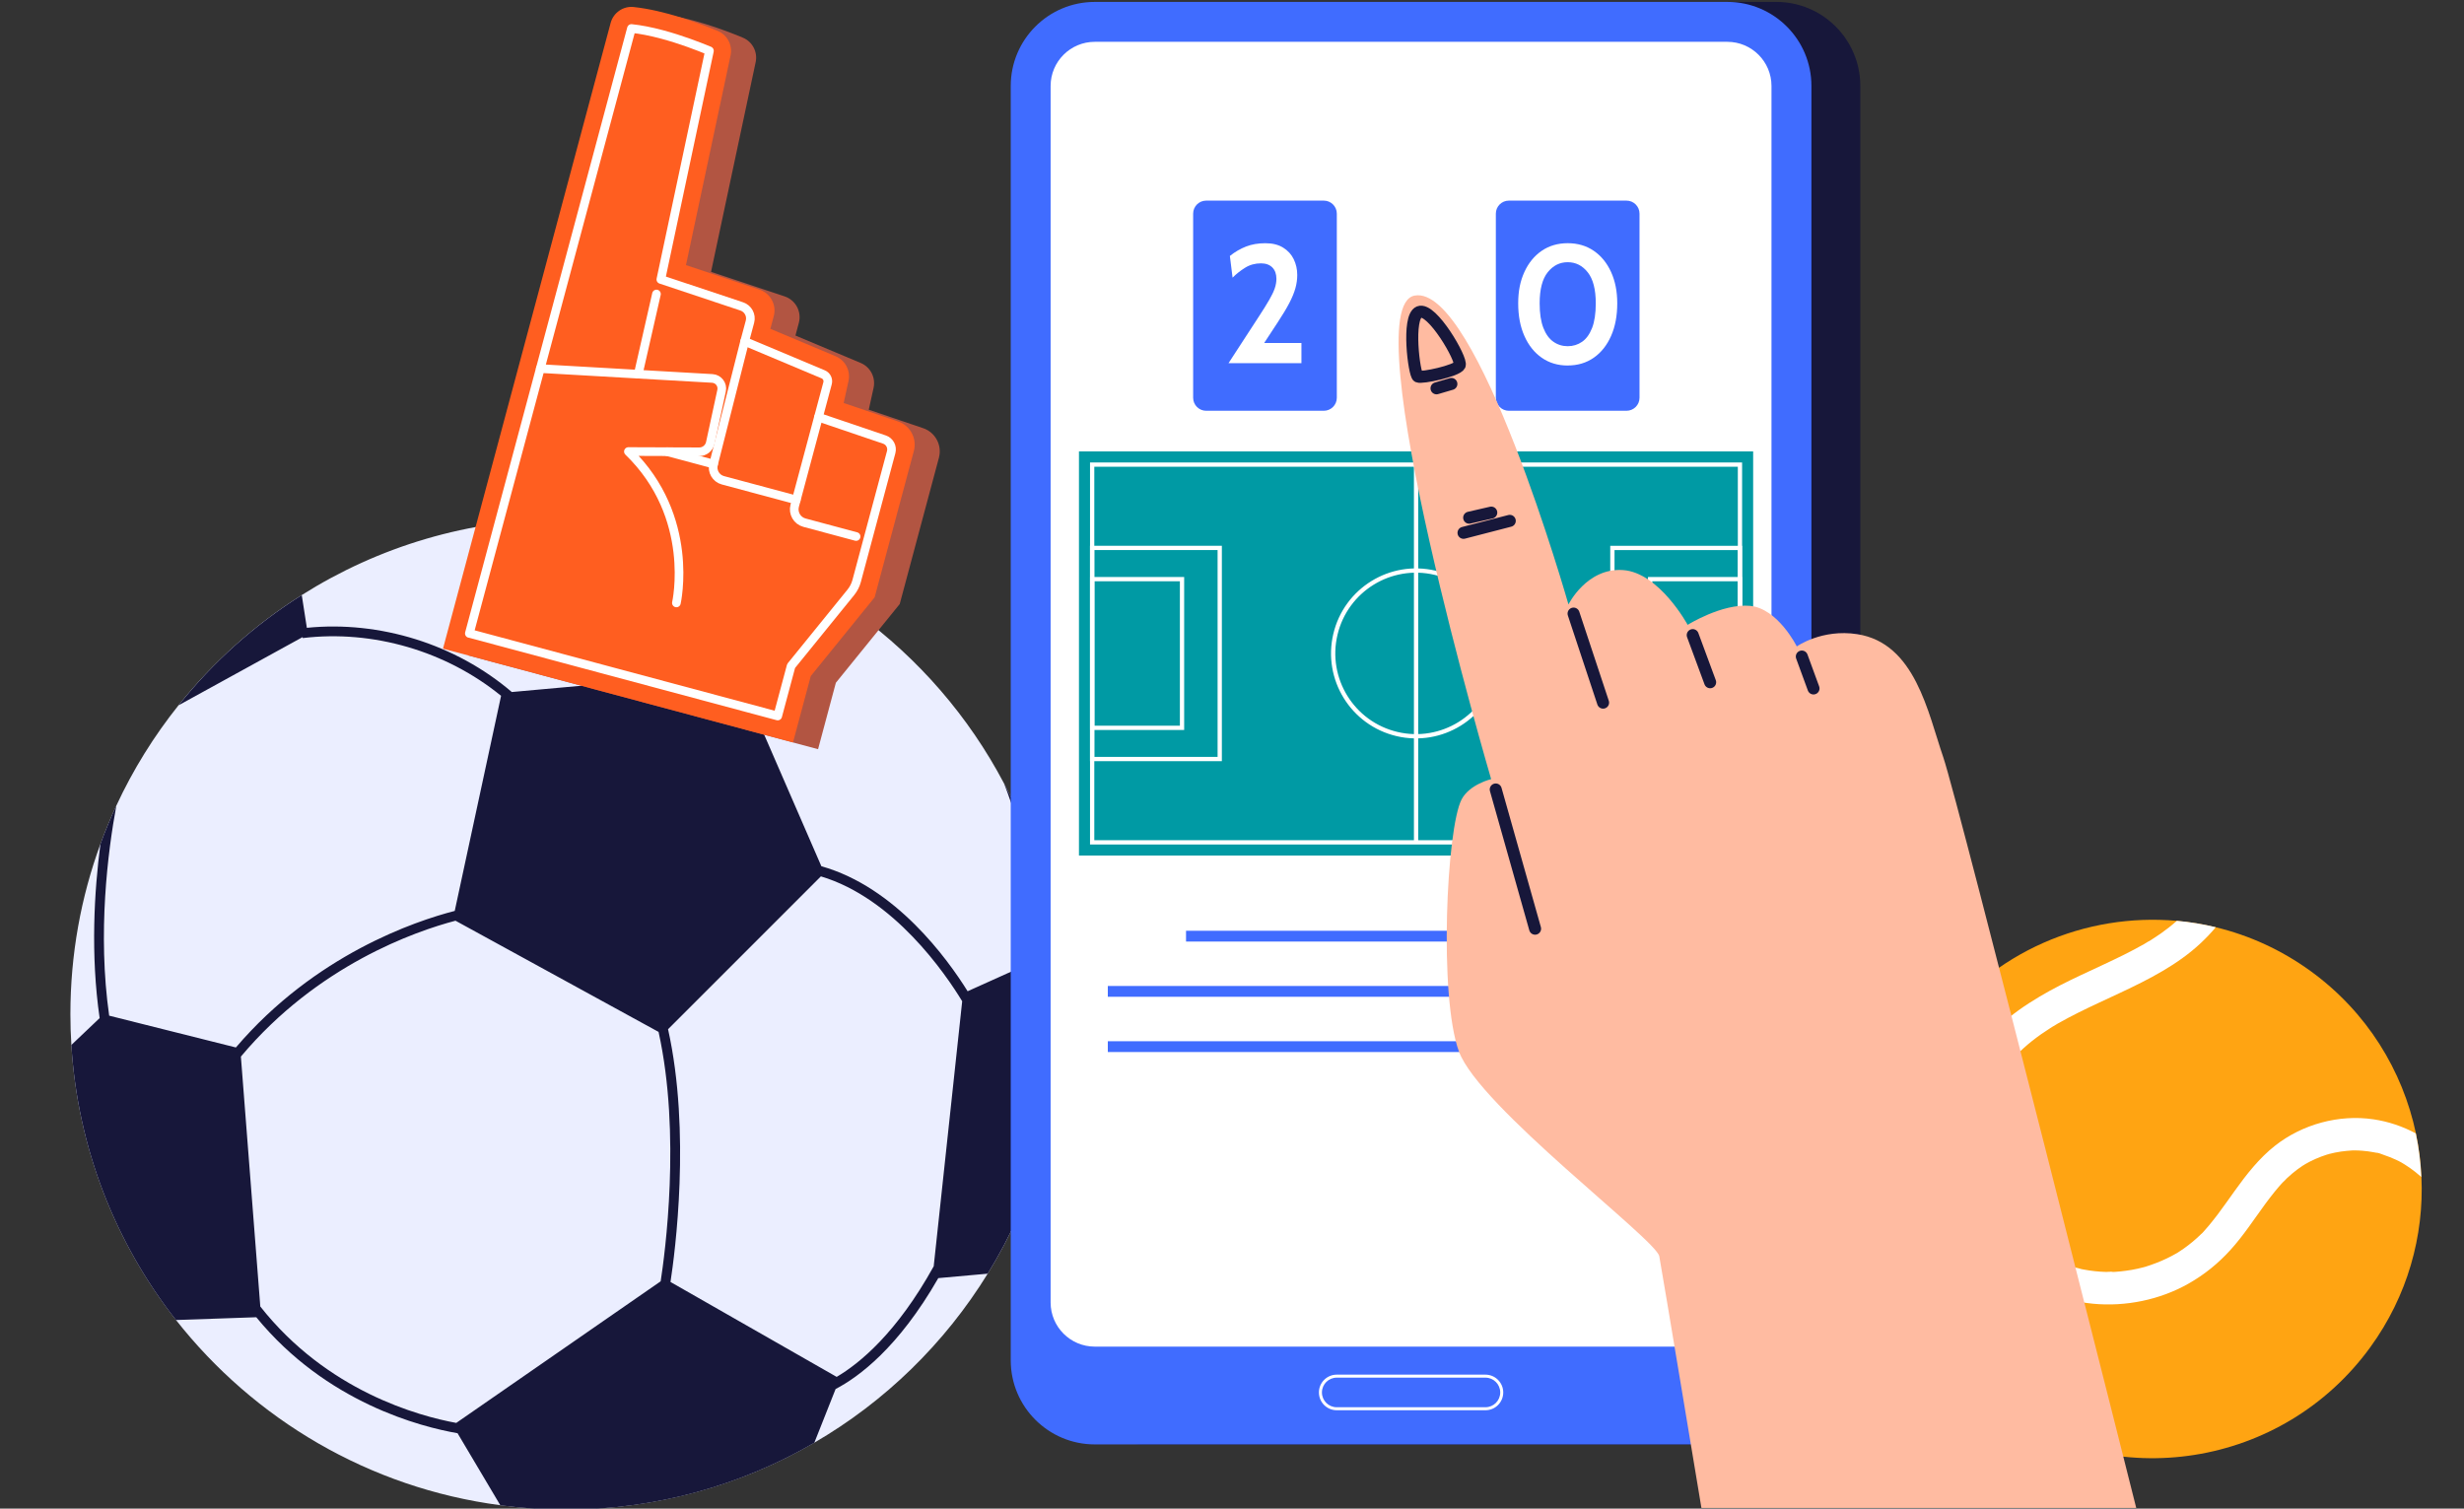 <svg width="490" height="300" viewBox="0 0 490 300" fill="none" xmlns="http://www.w3.org/2000/svg">
<rect x="0" y="0" width="490" height="300" fill="#333333" stroke="none"/>
<g clip-path="url(#clip0_2725_30175)">
<path d="M211 201.675C211 220.591 205.669 238.258 196.428 253.263C187.893 267.121 176.024 278.708 161.937 286.887C147.408 295.338 130.515 300.184 112.5 300.184C108.088 300.184 103.752 299.895 99.501 299.325C73.384 295.89 50.506 282.211 34.99 262.479C23.02 247.227 15.445 228.362 14.195 207.779C14.059 205.764 14 203.724 14 201.684C14 189.79 16.1 178.389 19.968 167.839C19.968 167.83 19.977 167.822 19.977 167.822C20.92 165.229 21.974 162.695 23.131 160.221C26.455 153.054 30.621 146.355 35.509 140.242C42.379 131.639 50.668 124.217 60.002 118.334C75.195 108.735 93.193 103.184 112.492 103.184C123.476 103.184 134.043 104.986 143.914 108.293C153.563 111.549 162.558 116.251 170.609 122.151C182.664 130.967 192.645 142.47 199.65 155.766C202.056 160.306 204.105 165.05 205.78 169.964C208.603 178.279 210.345 187.095 210.847 196.243C210.94 198.036 210.992 199.847 210.992 201.667L211 201.675Z" fill="#EBEEFF"/>
<path d="M210.855 196.25L206.128 191.88C207.455 184.297 207.081 176.841 205.788 169.972C204.113 165.049 202.065 160.314 199.659 155.774C203.561 165.755 206.545 178.592 204.147 191.838L192.424 197.117C188.428 190.699 178.124 176.416 163.34 172.259L146.999 134.664L154.515 120.263L170.617 122.158C162.566 116.258 153.571 111.548 143.922 108.301L152.815 119.319L145.325 133.678L101.779 137.614C90.659 128.118 75.577 123.391 61.022 124.845L60.011 118.341C50.667 124.224 42.378 131.646 35.517 140.25L60.181 126.69L60.198 126.885C74.166 125.202 88.746 129.487 99.645 138.371L90.43 181.143C82.531 183.175 62.638 189.883 46.91 208.297L21.711 201.972C19.364 185.513 21.456 169.283 23.131 160.229C21.974 162.703 20.92 165.236 19.976 167.829C19.976 167.829 19.968 167.838 19.968 167.846C18.744 177.215 17.979 189.763 19.815 202.456C18.65 203.579 16.363 205.747 14.195 207.795C15.445 228.378 23.02 247.243 34.99 262.495L50.965 261.942C64.916 278.98 83.773 283.758 90.991 285.007L99.501 299.341C103.76 299.902 108.087 300.2 112.5 300.2C130.523 300.2 147.408 295.362 161.937 286.903L166.171 276.217C170.745 273.836 178.651 268.021 186.592 254.163L196.419 253.279C205.661 238.282 210.991 220.607 210.991 201.691C210.991 199.872 210.94 198.061 210.847 196.267L210.855 196.25ZM131.39 254.793L90.736 282.958C83.288 281.598 65.044 276.65 51.764 259.809L47.904 210.108C63.173 191.906 82.659 185.173 90.583 183.09L130.965 205.202C135.471 225.555 132.215 249.445 131.382 254.801L131.39 254.793ZM185.682 251.808C178.345 265.054 170.957 271.116 166.383 273.802L133.337 254.929C134.23 249.113 137.41 225.147 132.853 204.667L163.246 174.273C177.767 178.618 188.003 193.615 191.344 199.107L185.682 251.8V251.808Z" fill="#17173A"/>
<path d="M471.367 267.904C453.993 291.823 420.513 297.125 396.587 279.751C372.668 262.376 367.366 228.896 384.741 204.978C396.228 189.164 414.759 181.484 432.911 183.118C435.509 183.351 438.093 183.769 440.651 184.394C447.262 185.989 453.674 188.879 459.521 193.124C470.696 201.244 477.805 212.877 480.443 225.402C481.041 228.252 481.406 231.156 481.539 234.066C481.539 234.066 481.539 234.07 481.539 234.079C481.539 234.079 481.546 234.099 481.539 234.099C482.058 245.779 478.775 257.712 471.367 267.904Z" fill="#FFA412"/>
<path d="M481.534 234.079C481.375 233.946 481.428 233.999 481.534 234.099C481.534 234.099 481.534 234.085 481.534 234.079ZM480.445 225.401C477.814 223.986 474.963 223.023 471.993 222.584C465.156 221.568 457.868 223.554 452.439 227.82C449.27 230.305 446.752 233.534 444.42 236.789C443.297 238.351 442.201 239.932 441.038 241.474C440.487 242.204 439.915 242.922 439.331 243.633C439.065 243.945 438.792 244.264 438.513 244.576C438.354 244.756 438.194 244.968 438.015 245.128C438.088 245.068 438.141 245.022 438.188 244.982C438.055 245.108 437.816 245.321 437.743 245.387C436.66 246.457 435.484 247.433 434.241 248.31C433.975 248.496 433.696 248.682 433.417 248.862C433.291 248.942 433.165 249.028 433.039 249.108C433.019 249.121 432.992 249.134 432.959 249.154C432.946 249.161 432.932 249.168 432.919 249.181C432.241 249.566 431.564 249.938 430.853 250.27C429.497 250.915 428.102 251.446 426.667 251.898C426.654 251.898 426.647 251.898 426.634 251.905C426.514 251.938 426.381 251.978 426.248 252.011C425.869 252.111 425.484 252.204 425.092 252.29C424.315 252.463 423.531 252.603 422.747 252.702C422.029 252.802 421.305 252.875 420.574 252.922C420.448 252.922 420.322 252.935 420.202 252.935C419.81 252.835 419.239 252.948 418.827 252.935C417.305 252.895 415.79 252.729 414.302 252.443C414.163 252.417 414.03 252.383 413.897 252.363C413.545 252.224 413.126 252.171 412.754 252.071C411.95 251.838 411.146 251.566 410.355 251.26C409.638 250.981 408.934 250.669 408.236 250.33C408.043 250.231 407.864 250.138 407.671 250.038C407.645 250.025 407.625 250.018 407.605 250.005C407.591 250.005 407.585 249.998 407.578 249.991C407.253 249.799 406.92 249.613 406.595 249.413C405.213 248.563 403.911 247.6 402.688 246.55C402.442 246.33 402.196 246.111 401.951 245.885C401.937 245.879 401.931 245.872 401.917 245.859C401.764 245.706 401.612 245.56 401.466 245.414C400.881 244.809 400.316 244.178 399.778 243.527C399.286 242.929 398.814 242.311 398.369 241.673C398.15 241.354 397.937 241.035 397.725 240.71C397.718 240.696 397.692 240.663 397.665 240.617V240.603C397.665 240.603 397.665 240.603 397.652 240.603C397.652 240.597 397.645 240.59 397.638 240.583V240.57C397.638 240.57 397.638 240.557 397.632 240.557C397.552 240.43 397.446 240.278 397.459 240.264C397.479 240.298 397.499 240.324 397.512 240.351C397.459 240.258 397.413 240.171 397.359 240.078C396.562 238.67 395.884 237.195 395.34 235.673C395.213 235.308 395.1 234.936 394.974 234.577V234.57C394.968 234.55 394.967 234.537 394.961 234.524C394.928 234.371 394.881 234.225 394.848 234.079C394.649 233.281 394.482 232.477 394.35 231.667C394.23 230.929 394.144 230.172 394.084 229.428C394.064 229.222 394.144 228.345 394.017 228.205C394.017 227.999 394.017 227.793 394.017 227.594C394.037 226.019 394.184 224.451 394.456 222.897C394.516 222.551 394.582 222.212 394.655 221.873C394.655 221.873 394.655 221.869 394.655 221.86C394.669 221.8 394.682 221.747 394.688 221.687C394.702 221.621 394.722 221.568 394.742 221.541C394.722 221.654 394.695 221.767 394.655 221.86C394.828 221.541 394.795 221.441 394.742 221.528C394.755 221.448 394.762 221.368 394.781 221.302C394.987 220.511 395.227 219.721 395.499 218.95C395.752 218.239 396.024 217.535 396.33 216.844C396.496 216.472 396.662 216.1 396.848 215.727C396.908 215.608 396.974 215.482 397.034 215.362C397.06 215.302 397.094 215.242 397.12 215.183C397.572 214.644 397.878 213.874 398.263 213.289C398.715 212.605 399.193 211.94 399.711 211.302C400.084 210.837 400.515 210.406 400.907 209.947C400.947 209.881 401.02 209.788 401.087 209.715C401.034 209.794 400.974 209.874 400.907 209.947C400.828 210.053 400.841 210.067 401.14 209.661C401.14 209.661 401.14 209.659 401.14 209.655C401.273 209.529 401.406 209.389 401.539 209.256C401.818 208.977 402.11 208.711 402.402 208.446C403.519 207.436 404.708 206.499 405.944 205.635C406.542 205.216 407.14 204.818 407.751 204.432C407.917 204.326 408.083 204.22 408.256 204.114C408.316 204.08 408.389 204.034 408.468 204.001C408.415 204.027 408.369 204.054 408.316 204.08C408.502 203.987 408.588 203.947 408.621 203.927C408.595 203.934 408.548 203.954 408.495 203.981C408.747 203.834 408.987 203.668 409.239 203.529C410.575 202.771 411.937 202.054 413.305 201.369C416.083 199.981 418.913 198.712 421.71 197.39C427.351 194.739 433.098 191.822 437.676 187.516C438.719 186.533 439.716 185.49 440.639 184.387C438.081 183.762 435.497 183.344 432.899 183.111C431.882 184.015 430.806 184.859 429.703 185.636C429.112 186.048 428.514 186.447 427.903 186.832C427.75 186.932 427.597 187.018 427.451 187.118C427.444 187.118 427.437 187.131 427.431 187.131C427.418 187.131 427.418 187.138 427.404 187.144C427.371 187.164 427.338 187.184 427.291 187.204C427.311 187.191 427.325 187.178 427.338 187.171C427.158 187.264 427.065 187.304 427.032 187.33C427.052 187.324 427.085 187.304 427.119 187.29C426.893 187.43 426.66 187.583 426.421 187.716C425.092 188.473 423.737 189.184 422.368 189.868C416.787 192.652 410.967 194.984 405.598 198.187C402.754 199.881 400.017 201.742 397.625 204.04C395.014 206.545 392.921 209.329 391.227 212.532C388.064 218.505 386.902 225.581 387.872 232.258C389.911 246.324 402.057 257.885 416.196 259.253C422.694 259.878 429.517 258.489 435.198 255.267C438.387 253.46 441.111 251.254 443.57 248.543C446.161 245.686 448.254 242.444 450.526 239.347C451.117 238.55 451.722 237.753 452.353 236.976C452.612 236.657 452.878 236.338 453.15 236.025C453.317 235.839 453.476 235.647 453.642 235.467C453.728 235.368 453.815 235.275 453.901 235.182C454.034 235.109 454.718 234.364 454.765 234.318C455.13 233.972 455.496 233.647 455.881 233.328C456.539 232.776 457.23 232.258 457.954 231.786C458.074 231.707 458.333 231.594 458.446 231.481C458.745 231.315 459.05 231.149 459.356 230.989C460.087 230.617 460.838 230.285 461.595 229.999C461.981 229.86 462.366 229.72 462.751 229.6C462.824 229.574 463.057 229.461 463.103 229.441C463.083 229.454 463.03 229.481 462.937 229.534C462.505 229.773 463.004 229.521 463.13 229.488C463.921 229.282 464.725 229.115 465.535 228.996C466.306 228.883 467.077 228.823 467.847 228.77H467.867C468.033 228.77 468.193 228.77 468.366 228.77C468.844 228.77 469.322 228.797 469.794 228.836C470.545 228.89 471.282 228.989 472.02 229.129C472.193 229.162 472.352 229.189 472.518 229.222C472.531 229.222 472.545 229.228 472.558 229.228C472.651 229.248 472.757 229.248 472.824 229.255C472.824 229.255 472.824 229.255 472.83 229.255C473.236 229.335 473.707 229.547 474.053 229.667C474.85 229.933 475.628 230.238 476.398 230.59C476.604 230.683 476.81 230.783 477.016 230.883C477.043 230.896 477.202 230.969 477.315 231.022C477.295 231.016 477.269 231.002 477.242 230.989C476.737 230.77 477.402 231.076 477.461 231.115C477.727 231.268 477.993 231.428 478.245 231.587C478.956 232.032 479.641 232.517 480.298 233.036C480.657 233.321 481.003 233.614 481.355 233.919C481.368 233.926 481.435 233.986 481.508 234.045C481.381 231.135 481.016 228.238 480.411 225.381L480.445 225.401ZM394.031 228.418C394.031 228.365 394.031 228.312 394.031 228.258C394.031 228.365 394.037 228.551 394.031 228.617C394.031 228.597 394.031 228.531 394.031 228.418Z" fill="white"/>
<path d="M353.235 0.381H227.438C218.206 0.381 210.723 7.864 210.723 17.096V270.516C210.723 279.747 218.206 287.231 227.438 287.231H353.235C362.467 287.231 369.95 279.747 369.95 270.516V17.096C369.95 7.864 362.467 0.381 353.235 0.381Z" fill="#17173A"/>
<path d="M343.512 0.381H217.715C208.484 0.381 201 7.864 201 17.096V270.516C201 279.747 208.484 287.231 217.715 287.231H343.512C352.744 287.231 360.227 279.747 360.227 270.516V17.096C360.227 7.864 352.744 0.381 343.512 0.381Z" fill="#406CFF"/>
<path d="M295.401 280.438H265.824C263.876 280.438 262.285 278.853 262.285 276.898C262.285 274.944 263.876 273.359 265.824 273.359H295.401C297.349 273.359 298.94 274.944 298.94 276.898C298.94 278.853 297.355 280.438 295.401 280.438ZM265.824 273.957C264.203 273.957 262.883 275.277 262.883 276.898C262.883 278.52 264.203 279.839 265.824 279.839H295.401C297.022 279.839 298.342 278.52 298.342 276.898C298.342 275.277 297.022 273.957 295.401 273.957H265.824Z" fill="white"/>
<path d="M352.285 17.096V259.005C352.285 263.851 348.351 267.785 343.505 267.785H217.708C212.862 267.785 208.928 263.851 208.928 259.005L208.928 17.096C208.928 12.25 212.862 8.316 217.708 8.316L343.505 8.316C348.351 8.316 352.285 12.25 352.285 17.096Z" fill="white"/>
<path d="M348.638 89.769H214.566V170.132H348.638V89.769Z" fill="#009AA4"/>
<path d="M346.016 167.507V92.391L217.191 92.391V167.507H346.016Z" stroke="white" stroke-width="0.85" stroke-miterlimit="10"/>
<path d="M281.605 92.391V167.507" stroke="white" stroke-width="0.85" stroke-miterlimit="10"/>
<path d="M297.63 133.718C299.72 124.863 294.235 115.99 285.38 113.9C276.525 111.81 267.652 117.294 265.562 126.15C263.472 135.005 268.956 143.878 277.811 145.968C286.667 148.058 295.54 142.574 297.63 133.718Z" stroke="white" stroke-width="0.85" stroke-miterlimit="10"/>
<path d="M346.016 108.963H320.645V150.945H346.016V108.963Z" stroke="white" stroke-width="0.85" stroke-miterlimit="10"/>
<path d="M346.016 115.166H328.148V144.736H346.016V115.166Z" stroke="white" stroke-width="0.85" stroke-miterlimit="10"/>
<path d="M217.187 150.938H242.559V108.956H217.187V150.938Z" stroke="white" stroke-width="0.85" stroke-miterlimit="10"/>
<path d="M217.195 144.736H235.062V115.166H217.195V144.736Z" stroke="white" stroke-width="0.85" stroke-miterlimit="10"/>
<path d="M263.255 39.895H239.863C238.433 39.895 237.273 41.054 237.273 42.484V79.096C237.273 80.526 238.433 81.685 239.863 81.685H263.255C264.686 81.685 265.845 80.526 265.845 79.096V42.484C265.845 41.054 264.686 39.895 263.255 39.895Z" fill="#406CFF"/>
<path d="M244.312 72.214L250.46 62.762C251.273 61.517 251.927 60.462 252.42 59.605C252.914 58.748 253.277 57.996 253.499 57.349C253.721 56.701 253.832 56.066 253.832 55.443C253.832 54.488 253.561 53.736 253.025 53.187C252.482 52.644 251.73 52.367 250.762 52.367C249.59 52.367 248.542 52.657 247.611 53.236C246.68 53.816 245.848 54.475 245.114 55.209L244.578 50.899C245.576 50.098 246.643 49.475 247.778 49.031C248.906 48.587 250.188 48.365 251.625 48.365C253.062 48.365 254.215 48.655 255.158 49.235C256.101 49.814 256.804 50.579 257.273 51.541C257.741 52.502 257.976 53.544 257.976 54.679C257.976 55.56 257.852 56.442 257.606 57.324C257.359 58.212 256.958 59.186 256.397 60.265C255.836 61.338 255.078 62.596 254.134 64.032L251.397 68.206H258.808V72.214H244.312Z" fill="white"/>
<path d="M323.451 39.895H300.058C298.628 39.895 297.469 41.054 297.469 42.484V79.096C297.469 80.526 298.628 81.685 300.058 81.685H323.451C324.881 81.685 326.04 80.526 326.04 79.096V42.484C326.04 41.054 324.881 39.895 323.451 39.895Z" fill="#406CFF"/>
<path d="M311.761 72.685C309.788 72.685 308.067 72.167 306.594 71.137C305.12 70.108 303.967 68.665 303.147 66.809C302.321 64.953 301.914 62.795 301.914 60.323C301.914 57.85 302.327 55.883 303.147 54.083C303.973 52.283 305.12 50.883 306.594 49.872C308.067 48.867 309.794 48.361 311.761 48.361C313.727 48.361 315.472 48.867 316.946 49.878C318.419 50.889 319.566 52.295 320.386 54.095C321.206 55.896 321.613 57.967 321.613 60.316C321.613 62.789 321.206 64.953 320.386 66.803C319.566 68.659 318.419 70.101 316.946 71.131C315.472 72.161 313.74 72.679 311.761 72.679V72.685ZM311.761 68.844C312.821 68.844 313.764 68.554 314.609 67.974C315.448 67.395 316.114 66.482 316.607 65.224C317.094 63.973 317.34 62.339 317.34 60.323C317.34 57.548 316.81 55.495 315.744 54.151C314.683 52.807 313.351 52.141 311.761 52.141C310.17 52.141 308.857 52.807 307.784 54.139C306.717 55.47 306.181 57.53 306.181 60.323C306.181 62.314 306.427 63.936 306.914 65.194C307.401 66.445 308.067 67.37 308.912 67.956C309.751 68.548 310.7 68.844 311.761 68.844Z" fill="white"/>
<path d="M284.458 53.565H278.742V59.28H284.458V53.565Z" fill="white"/>
<path d="M284.458 65.902H278.742V71.618H284.458V65.902Z" fill="white"/>
<path d="M327.345 185.09H235.859V187.235H327.345V185.09Z" fill="#406CFF"/>
<path d="M342.896 196.07H220.305V198.216H342.896V196.07Z" fill="#406CFF"/>
<path d="M342.896 207.059H220.305V209.204H342.896V207.059Z" fill="#406CFF"/>
<path d="M424.817 299.861H338.351C338.351 299.861 330.588 253.138 329.971 249.814C329.355 246.491 294.186 220.115 290.141 209.127C286.091 198.14 287.663 164.667 290.666 158.958C292.25 155.949 296.535 154.938 296.535 154.938C296.535 154.938 268.95 61.078 281.312 58.779C293.755 56.46 311.912 120.201 311.912 120.201C311.912 120.201 315.519 112.87 322.751 113.363C329.984 113.856 335.613 124.258 335.613 124.258C335.613 124.258 342.432 119.985 347.994 120.478C353.555 120.971 357.316 128.549 357.316 128.549C357.316 128.549 362.286 125.01 369.364 126.113C380.869 127.914 383.39 141.706 386.436 150.554C389.482 159.402 424.817 299.855 424.817 299.855V299.861Z" fill="#FFBBA1"/>
<path d="M312.926 122.018L318.795 139.725" stroke="#17173A" stroke-width="2.39" stroke-miterlimit="10" stroke-linecap="round"/>
<path d="M336.621 126.297L340.086 135.669" stroke="#17173A" stroke-width="2.39" stroke-miterlimit="10" stroke-linecap="round"/>
<path d="M358.316 130.559L360.641 136.903" stroke="#17173A" stroke-width="2.39" stroke-miterlimit="10" stroke-linecap="round"/>
<path d="M297.449 156.994L305.273 184.678" stroke="#17173A" stroke-width="2.39" stroke-miterlimit="10" stroke-linecap="round"/>
<path d="M282.202 62.051C279.76 63.056 281.215 74.512 281.98 74.882C282.751 75.246 289.724 73.76 290.279 72.638C290.834 71.515 284.742 61.009 282.202 62.051Z" stroke="#17173A" stroke-width="2.39" stroke-miterlimit="10" stroke-linecap="round"/>
<path d="M285.672 77.219L288.625 76.35" stroke="#17173A" stroke-width="2.39" stroke-miterlimit="10" stroke-linecap="round"/>
<path d="M291.039 105.956L300.238 103.576" stroke="#17173A" stroke-width="2.39" stroke-miterlimit="10" stroke-linecap="round"/>
<path d="M292.164 102.947L296.56 101.936" stroke="#17173A" stroke-width="2.39" stroke-miterlimit="10" stroke-linecap="round"/>
<path d="M183.563 85.141L172.764 81.476L173.723 77.126C174.174 75.073 173.097 72.989 171.157 72.174L158.186 66.726L158.862 64.2C159.459 61.974 158.218 59.669 156.033 58.938L141.402 54.06L150.275 12.352C150.703 10.329 149.635 8.288 147.726 7.491C143.828 5.867 137.082 3.382 130.992 2.733C128.904 2.51 126.966 3.87 126.423 5.898L93.081 130.331L162.684 148.981L166.223 135.772L178.923 120.116L186.718 91.023C187.384 88.541 186.008 85.967 183.573 85.144L183.563 85.141Z" fill="#B25542"/>
<path d="M178.575 83.803L167.776 80.138L168.734 75.788C169.186 73.736 168.109 71.651 166.169 70.836L153.197 65.388L153.874 62.862C154.471 60.636 153.23 58.331 151.045 57.6L136.414 52.723L145.286 11.014C145.714 8.991 144.646 6.95 142.737 6.154C138.84 4.529 132.094 2.044 126.004 1.395C123.916 1.172 121.978 2.532 121.434 4.56L88.093 128.993L157.696 147.643L161.235 134.435L173.935 118.778L181.73 89.685C182.395 87.203 181.02 84.629 178.585 83.806L178.575 83.803Z" fill="#FF5E20"/>
<path d="M93.335 125.962L125.567 5.668C127.366 5.85 129.437 6.255 131.692 6.859C135.373 7.845 138.827 9.17 141.082 10.105L131.42 55.572L147.505 60.933C148.769 61.355 149.484 62.685 149.14 63.97L148.092 67.882L163.706 74.441C164.395 74.73 164.766 75.487 164.572 76.211L162.764 82.958L175.889 87.411C176.923 87.761 177.505 88.854 177.223 89.907L170.358 115.527C170.138 116.348 169.747 117.113 169.212 117.777L157.323 132.434L154.658 142.383L93.342 125.954L93.335 125.962Z" stroke="white" stroke-width="1.72" stroke-linecap="round" stroke-linejoin="round"/>
<path d="M107.445 73.295L141.648 75.254C142.882 75.326 143.758 76.477 143.497 77.685L141.253 88.068C141.027 89.105 140.109 89.848 139.049 89.843L124.967 89.792C138.412 102.805 134.51 119.897 134.51 119.897" stroke="white" stroke-width="1.72" stroke-linecap="round" stroke-linejoin="round"/>
<path d="M130.547 58.467L126.922 74.411" stroke="white" stroke-width="1.72" stroke-linecap="round" stroke-linejoin="round"/>
<path d="M148.089 67.888L141.907 92.289L132.693 89.82" stroke="white" stroke-width="1.72" stroke-linecap="round" stroke-linejoin="round"/>
<path d="M162.758 82.968L158.351 99.417L143.766 95.509C142.365 95.134 141.529 93.693 141.906 92.288" stroke="white" stroke-width="1.72" stroke-linecap="round" stroke-linejoin="round"/>
<path d="M158.348 99.416L158.037 100.575C157.645 102.038 158.515 103.545 159.978 103.937L170.246 106.688" stroke="white" stroke-width="1.72" stroke-linecap="round" stroke-linejoin="round"/>
</g>
<defs>
<clipPath id="clip0_2725_30175">
<rect width="490" height="300" fill="white"/>
</clipPath>
</defs>
</svg>
